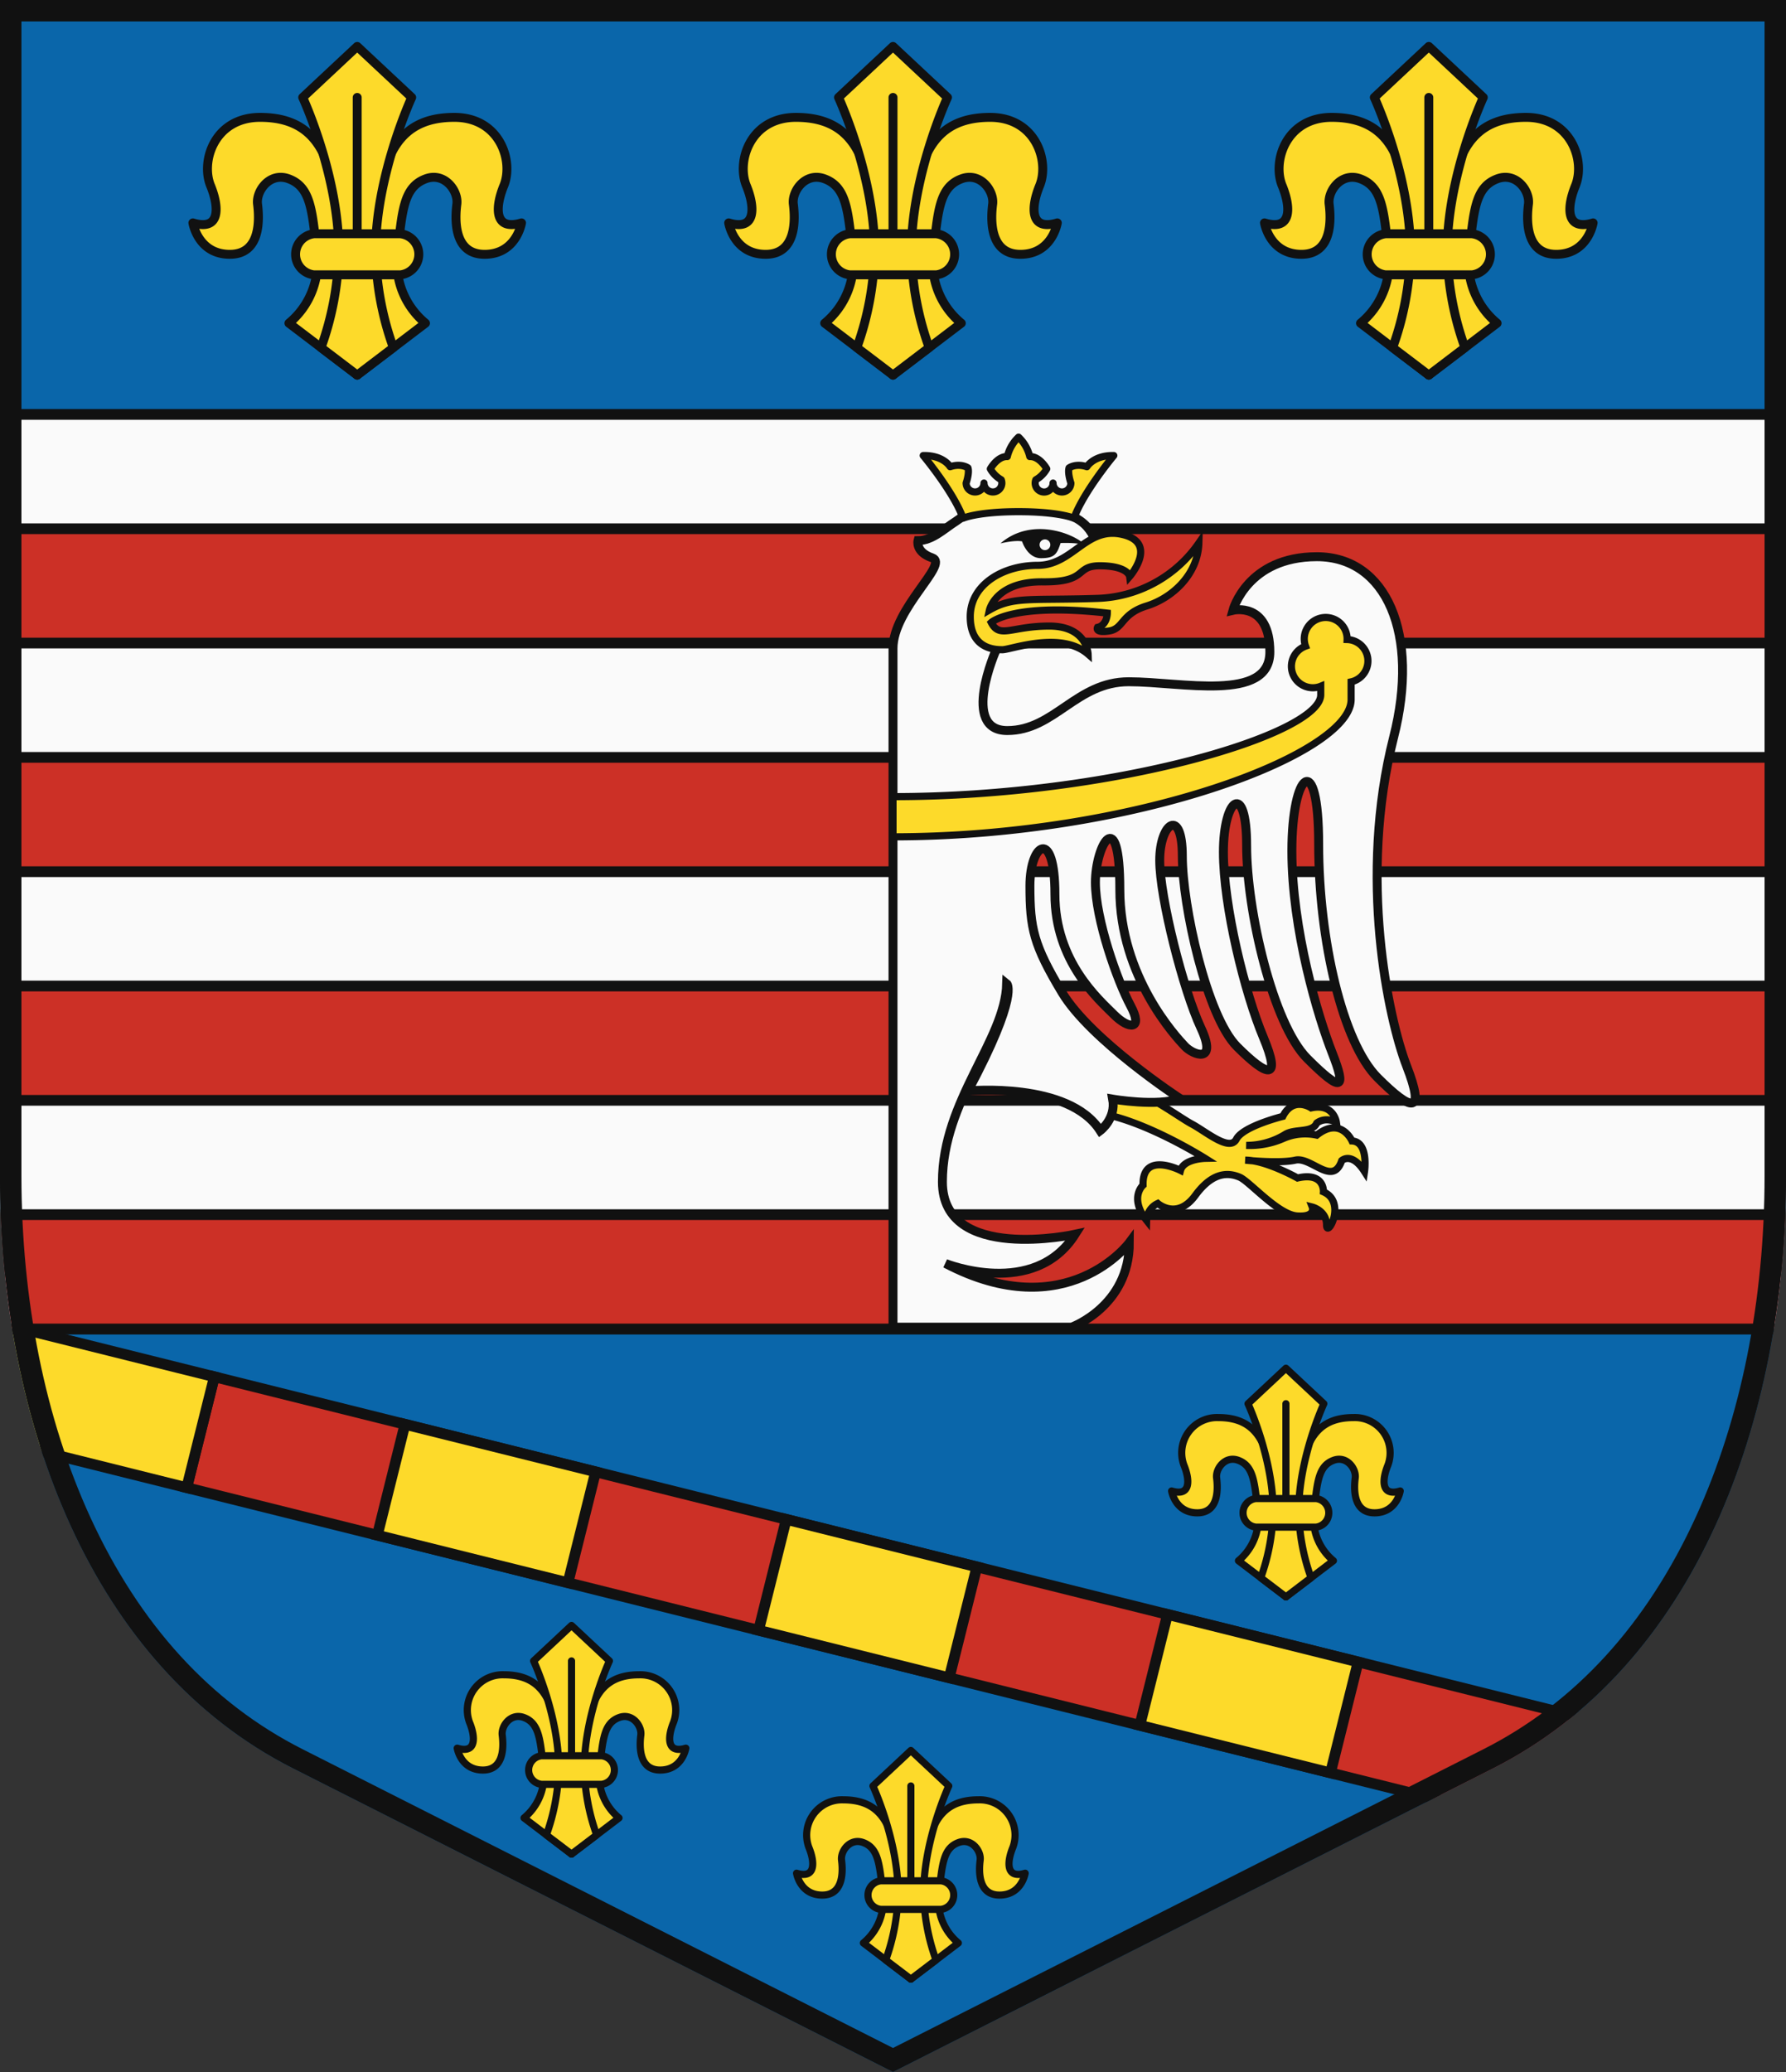 <svg xmlns="http://www.w3.org/2000/svg" xmlns:xlink="http://www.w3.org/1999/xlink" width="500" height="580"><rect width="100%" height="100%" fill="#333333" stroke="none"/><defs><clipPath id="a"><path d="M0-20v349.057C0 397.727 25.318 466.321 82 495l168 85 168-85c56.681-28.678 82-97.275 82-165.943V-20Z" fill="none"/></clipPath></defs><path d="M0 0v329.057C0 397.727 25.318 466.321 82 495l168 85 168-85c56.681-28.678 82-97.275 82-165.943V0Z" fill="#0a66aa"/><g clip-path="url(#a)"><g stroke-width="3" stroke="#111" fill="#fdda2a" transform="rotate(14 216.825 441.893)"><path fill="#cc3026" d="M51 425h405v32H51z"/><path d="M-24 425h75v32h-75z"/><path id="b" d="M106 425h55v32h-55z"/><use xlink:href="#b" x="110"/><use xlink:href="#b" x="220"/></g><g id="d" fill="#fdda2a" stroke="#111" stroke-linecap="round" stroke-linejoin="round" stroke-width="2"><path id="c" d="M251.4 530.477c0-18.227-3.707-26.666-15.319-26.666a9.887 9.887 0 0 0-9.636 13.312c1.6 3.887 2.113 8.919-3.447 7.235 0 0 .981 6.119 7.2 6.119s5.724-7.186 5.4-9.768 2.379-6.292 6.051-4.941c4.38 1.613 4.595 6.276 5.536 14.709a15.312 15.312 0 0 1-5.479 13.41L255 554Z"/><use xlink:href="#c" transform="matrix(-1 0 0 1 510 0)"/><path d="M265.612 499.929 255 490l-10.612 9.929s7.232 15.671 7.014 30.548a58.065 58.065 0 0 1-3.441 18.171L255 554l7.039-5.352a58.065 58.065 0 0 1-3.441-18.171c-.218-14.877 7.014-30.548 7.014-30.548ZM255 499.929v30.548"/><path d="M263.4 526.477h-16.8a4.022 4.022 0 0 0 0 8h16.8a4.022 4.022 0 0 0 0-8Z"/></g><use xlink:href="#d" x="-95" y="-35"/><use xlink:href="#d" x="105" y="-107"/><g fill="#cc3026" stroke="#111" stroke-width="3"><path fill="#fafafa" d="M0 116h500v256H0z"/><path d="M0 340h500v32H0zM0 276h500v32H0zM0 212h500v32H0zM0 148h500v32H0z"/></g><g fill="#fdda2a" stroke="#111" stroke-width="2"><path d="M306.089 311.391c13.123 1.375 31.286 12.859 31.286 12.859s-6 .125-6.875 3.375c0 0-10.75-5.5-10.5 4.125 0 0-4 3.5 1 9.875a5.376 5.376 0 0 1 3.128-4.75s5.375 4.75 10.5-2.25 9.625-6.25 12.375-5.125 10.75 10.5 16.125 10.875 4.25-2.5 4.25-2.5 4 1 4 5 5.75-6.375-.875-9.25c0 0 .375-5.625-7.25-3.875 0 0-8.875-5-14.625-5 0 0 9.5 1 14 0s10.5 7.5 13 .125c0 0 2.75-2.594 6.375 3.078 0 0 1.25-8.328-3.5-8.578 0 0-3.125-7-9.875-1.625a15.267 15.267 0 0 0-9.5 1 23.415 23.415 0 0 1-10.25 1.875 20.8 20.8 0 0 0 10.844-3.031c2.656-1.75 7.656-.344 8.906-3.219 0 0 2.125-1.875 5.5-.25 0 0-.75-5.375-7.062-4 0 0-5.013-3.375-7.938 2.375 0 0-11.125 2.75-13 6.375s-8.5-2.125-12.5-4.25S317.75 303.375 310 303.25Z"/><path d="M250 181.5v190h50s16.167-5.833 16.167-23.666c0 0-17.5 23.666-51.5 5.833 0 0 24.833 10 36.333-8.167 0 0-37.167 8.167-37.167-14.666s17.6-39.646 18-55.5c0 0 3.667 2.854-10.833 30.041 0 0 28.167-2.708 37 11.125 0 0 4.5-3.333 3.5-8.833 0 0 12.5 2.167 18.833-.167 0 0-25-16.333-33-29.666s-9-17.959-9-29.9 7-16.438 7 2.4 12.25 29.416 16.5 33.666 8.334 4.334 4.667-2.5-9.833-24.166-9.833-34.5 6.833-22.5 6.833 2 15.833 41.334 18.167 43.834 9.333 5.166 4.5-5.167-11.5-36.333-11.5-46.833 6.333-15 6.333-1.167S337.833 284.5 346.333 293s12.5 9.667 7.334-2.666S342.5 253.667 342.5 238.5s6.5-20 6.5-1.833 7.333 50 17 59.667 11 8.666 7-1.5-11.333-34.5-11.333-56.667 7.5-28.667 7.5-1.833 6.75 55.583 16.5 65.333 13.333 10.167 8.166-3.167-13.649-52.915-3.666-92.166c7.333-28.834-2-50.5-21.5-50.5s-23.5 15-23.5 15 10.333-2.5 10.333 11.666-24.833 8.334-39.5 8.334-20.833 13.666-34 13.666-3.167-22.5-3.167-22.5-12.5-17.833 5.334-20 24.833-5.833 23-9.666-3.667-10.167-20.667-9.834-15.833 1.5-19 3.5-6.5 5.334-10.5 5.334c0 0-.833 3.166 4 4.833s-11 14.167-11 25.333Z" fill="#fafafa" stroke-width="2.5"/><path d="M316.25 161.375s8.133-9.376-2-11.75-13.875 8.625-23.75 8.625-18.875 5.5-18.875 14.375 6.625 9.25 9 9.25 16.375-5.375 24 1.25c0 0-.25-7.875-10.875-7.875s-13.875 3.625-16.25-1c0 0 6.125-5.625 32.5-2.625 0 0 0 3.375-2.75 4 0 0-.875 1.625 3.25 1s3.25-4.75 10.5-7 14.375-8.875 14.625-17.625a35.889 35.889 0 0 1-28.25 15.5c-19.125.625-23.625-.625-30.375 3.25 0 0 1.75-8 14.875-7.875s8.75-4.625 16.375-4.5 8 3 8 3Z"/><path d="M304.283 130.646c-3.167-1.041-5 .334-5 .334-.438 1.536.52 4.236.52 4.236a2.5 2.5 0 0 1-5 0 2.5 2.5 0 1 1-4.824-.905 8.29 8.29 0 0 0 3.064-3.068s-1.97-3.557-4.755-3.441a11 11 0 0 0-3.137-5.434A11.01 11.01 0 0 0 282 127.8c-2.785-.116-4.754 3.441-4.754 3.441a8.293 8.293 0 0 0 3.063 3.068h-.009a2.475 2.475 0 0 1 .175.905 2.5 2.5 0 0 1-5 0 2.5 2.5 0 0 1-5 0s.959-2.7.521-4.236c0 0-1.833-1.375-5-.334 0 0-1.875-3.25-7.542-3.125 0 0 8.5 10.167 11.167 17.542 0 0 4.074-1.833 15.516-1.833s15.517 1.833 15.517 1.833c2.666-7.375 11.166-17.542 11.166-17.542-5.662-.119-7.537 3.127-7.537 3.127Z" stroke-linejoin="round"/><path d="M382.885 184.067a6 6 0 0 0-5.755-5.047 6 6 0 1 0-11.64 1.861 6 6 0 0 0 2.977 11.567 5.908 5.908 0 0 0 1.283-.359v2.411c0 11-57.926 28.5-119.75 28.5v11.25c67.417 0 128.25-23.083 128.25-38.416v-4.967a6 6 0 0 0 4.635-6.8Z"/><path d="M280.083 152.112s3.965-.98 6.049-.563c0 0 1.451 4.7 5.285 4.7s4.5-1.154 5.5-4.237c0 0 5.166-.25 7.166.737-3.75-3.749-15.583-7.942-24-.637Zm12.458 1.881a1.5 1.5 0 1 1 1.5-1.5 1.5 1.5 0 0 1-1.5 1.5Z" fill="#111" stroke="none"/></g><g id="f" fill="#fdda2a" stroke="#111" stroke-linecap="round" stroke-linejoin="round" stroke-width="2.5"><path id="e" d="M244.828 71.186c0-26.2-5.329-38.333-22.021-38.333-12.738 0-16.691 12.251-13.852 19.136 2.3 5.588 3.038 12.822-4.955 10.4 0 0 1.411 8.8 10.344 8.8s8.228-10.33 7.758-14.042 3.421-9.045 8.7-7.1c6.3 2.318 6.606 9.021 7.957 21.144a22.011 22.011 0 0 1-7.876 19.277L250 105Z"/><use xlink:href="#e" transform="matrix(-1 0 0 1 500 0)"/><path d="M265.255 27.273 250 13l-15.255 14.273s10.4 22.527 10.083 43.913a83.482 83.482 0 0 1-4.946 26.12L250 105l10.118-7.694a83.482 83.482 0 0 1-4.946-26.12c-.314-21.386 10.083-43.913 10.083-43.913ZM250 27.273v43.913"/><path d="M262.075 65.436h-24.15a5.782 5.782 0 0 0 0 11.5h24.15a5.782 5.782 0 0 0 0-11.5Z"/></g><use xlink:href="#f" x="-150"/><use xlink:href="#f" x="150"/></g><path d="M494 6v323.057c0 35.006-6.639 68.02-19.2 95.471-13.831 30.229-33.853 52.138-59.508 65.118L250 573.276l-165.291-83.63c-25.656-12.98-45.677-34.889-59.509-65.117C12.639 397.078 6 364.064 6 329.057V6h488m6-6H0v329.057C0 397.727 25.318 466.321 82 495l168 85 168-85c56.681-28.678 82-97.275 82-165.943V0Z" fill="#111"/></svg>